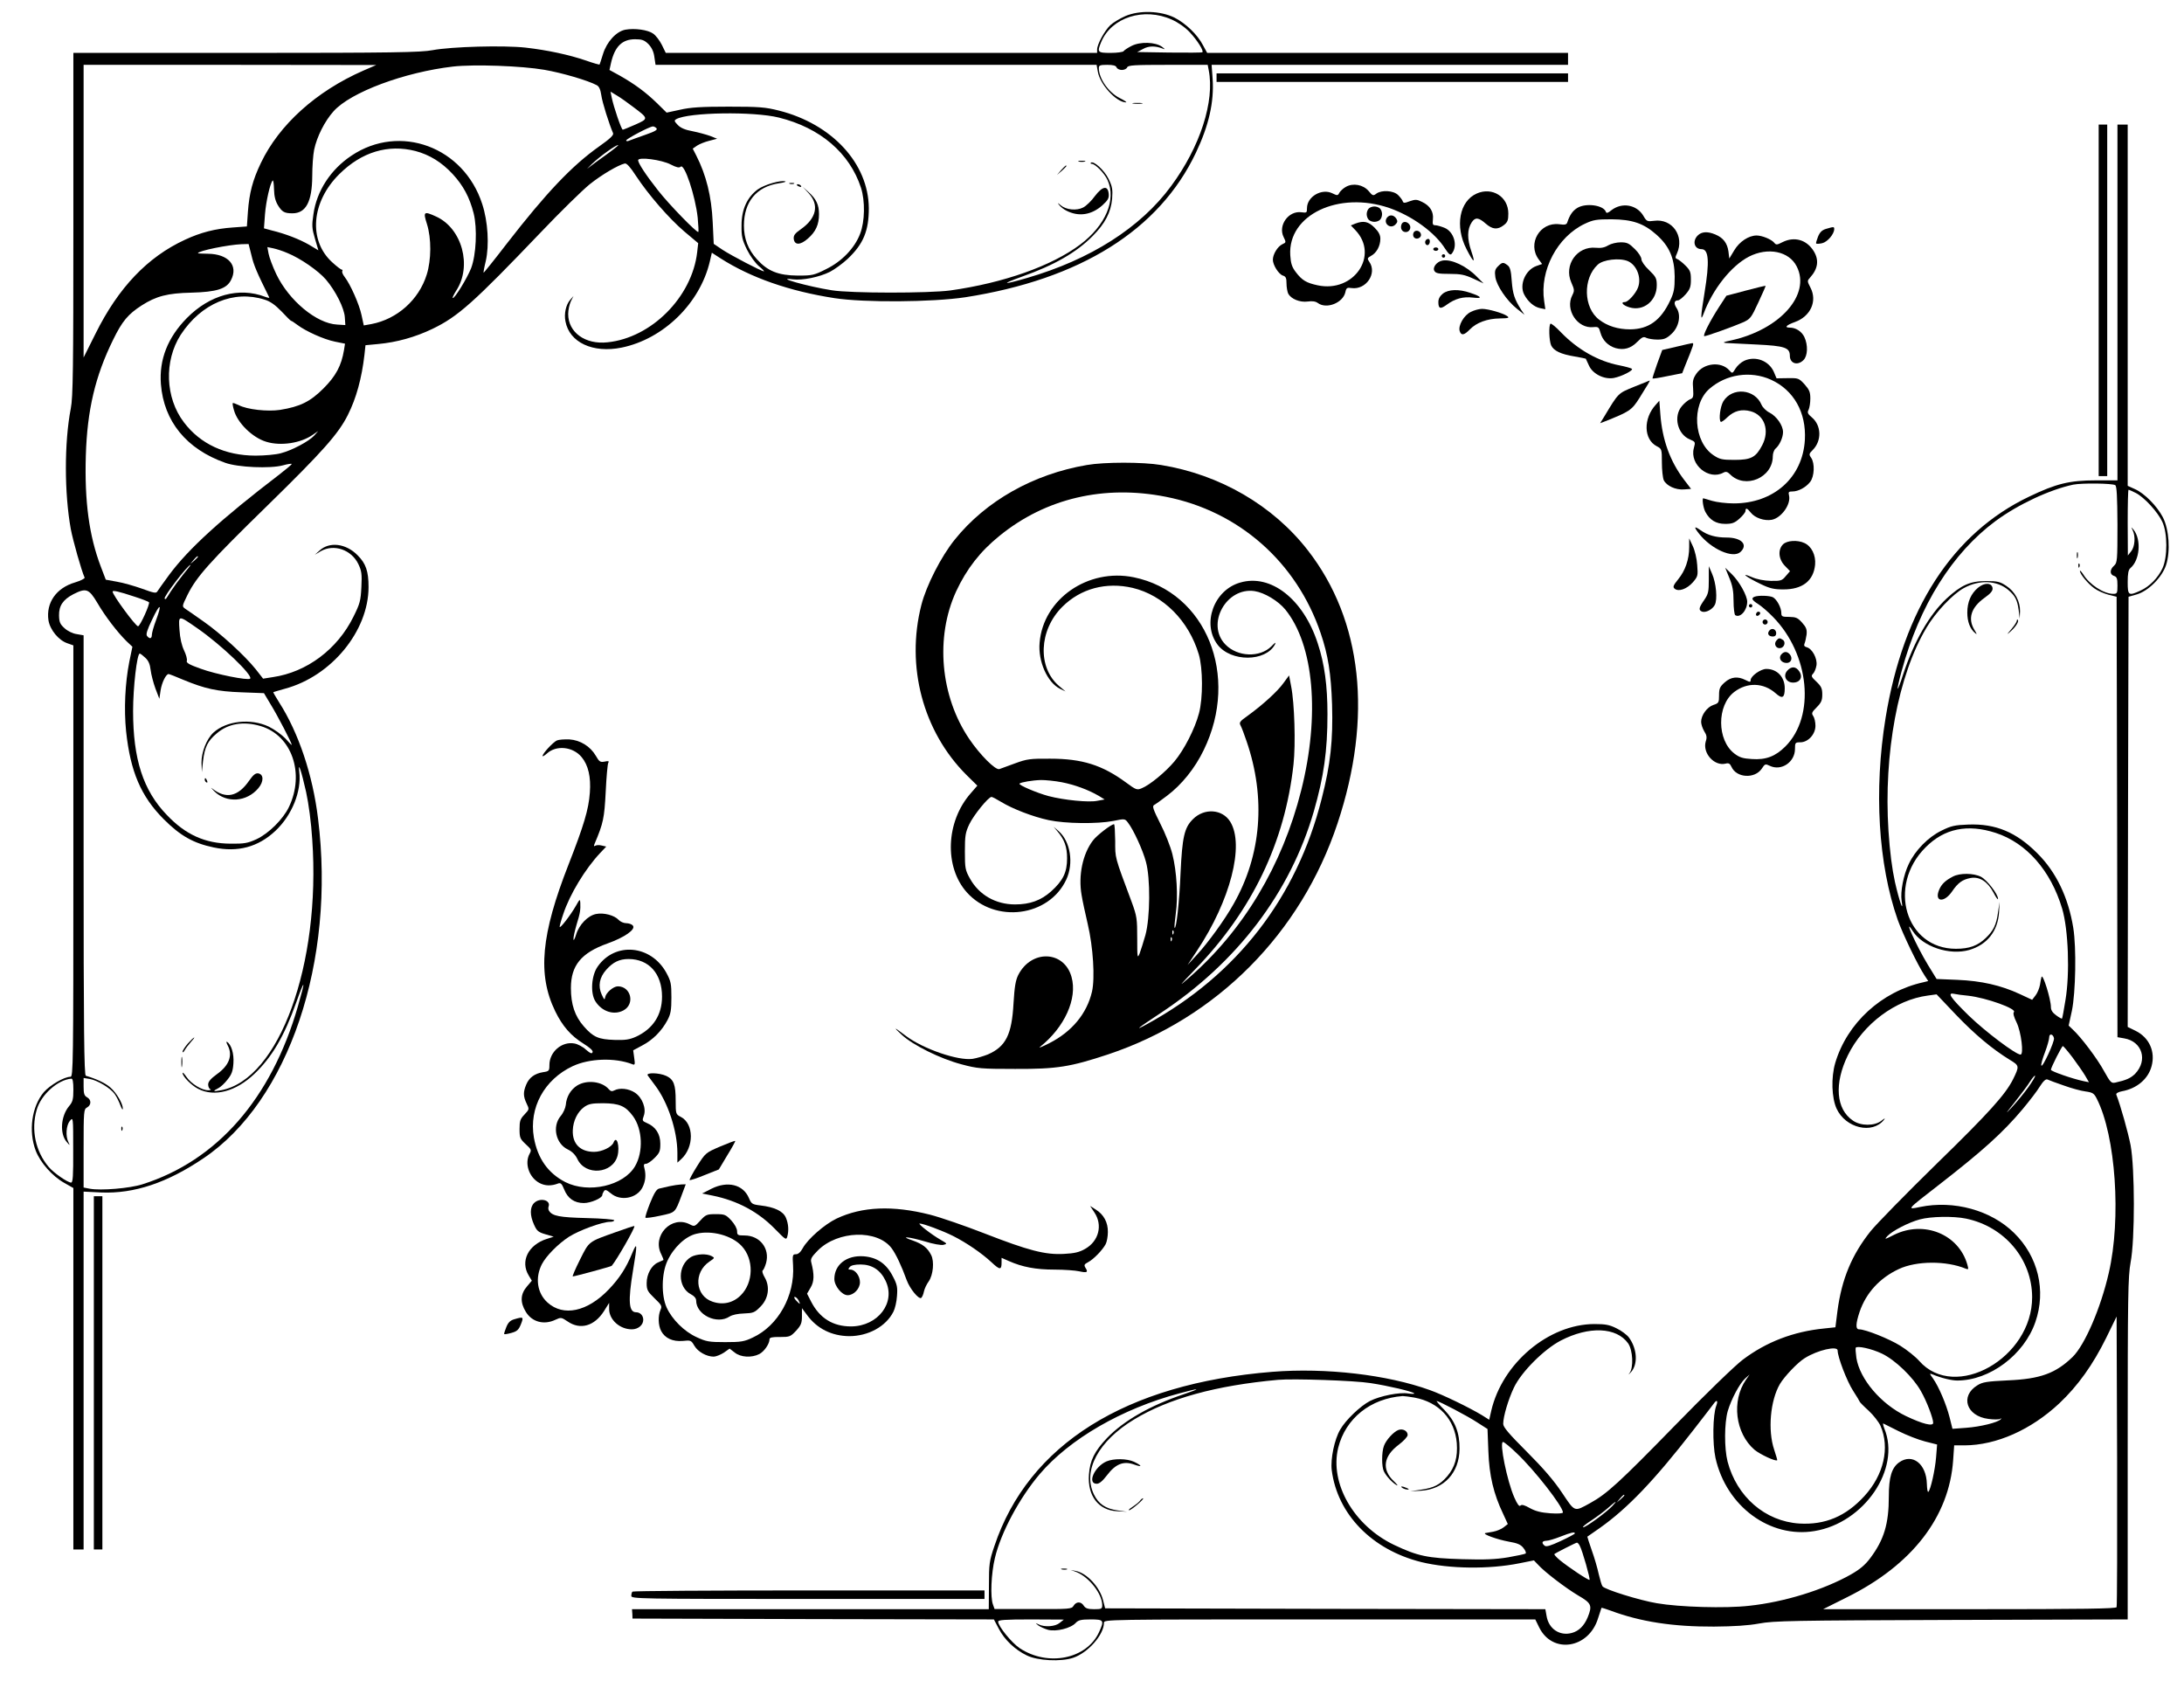 <?xml version="1.0" standalone="no"?>
<!DOCTYPE svg PUBLIC "-//W3C//DTD SVG 20010904//EN"
 "http://www.w3.org/TR/2001/REC-SVG-20010904/DTD/svg10.dtd">
<svg version="1.0" xmlns="http://www.w3.org/2000/svg"
 width="1280pt" height="989pt" viewBox="0 0 1280 989"
 preserveAspectRatio="xMidYMid meet">
<g transform="translate(0,989) scale(0.1,-0.1)"
fill="#000000" stroke="none">
<path d="M6596 9796 c-32 -14 -72 -38 -88 -53 -34 -32 -78 -113 -78 -143 l0
-20 -1264 0 -1264 0 -23 47 c-13 26 -36 56 -51 66 -30 22 -108 33 -163 23 -53
-10 -109 -71 -131 -143 -10 -32 -19 -60 -20 -61 -1 -2 -37 8 -79 23 -100 34
-224 61 -355 76 -129 14 -432 6 -545 -15 -68 -13 -230 -16 -1092 -16 l-1013 0
0 -1002 c0 -847 -2 -1015 -15 -1081 -39 -202 -38 -498 0 -708 13 -68 62 -242
81 -284 2 -5 -23 -18 -56 -28 -110 -32 -171 -119 -156 -222 9 -56 60 -118 112
-135 l34 -12 0 -1264 c0 -1197 -1 -1264 -17 -1264 -37 0 -120 -49 -156 -90
-71 -84 -91 -228 -48 -342 27 -71 97 -150 168 -190 l53 -30 0 -1059 0 -1059
30 0 30 0 0 1048 0 1049 104 -5 c191 -8 385 56 598 200 500 336 776 1155 672
1991 -31 256 -114 503 -228 681 -20 32 -36 59 -34 60 2 1 32 10 68 20 272 73
490 338 490 596 0 93 -16 138 -64 186 -69 70 -165 81 -223 28 l-28 -25 35 21
c77 44 179 9 220 -75 19 -40 22 -58 18 -135 -4 -80 -8 -97 -47 -175 -94 -190
-273 -324 -472 -353 l-57 -9 -43 55 c-65 81 -206 210 -306 280 -48 34 -97 68
-108 75 -19 14 -18 15 14 81 53 107 129 192 470 525 320 313 415 419 470 530
49 97 81 214 97 352 l6 56 74 7 c109 10 217 40 319 89 149 72 239 152 633 564
116 122 246 249 288 283 70 56 167 113 206 122 11 2 32 -21 65 -72 74 -112
192 -248 283 -326 l82 -69 -6 -53 c-30 -262 -268 -502 -526 -528 -130 -14
-230 58 -230 166 0 23 7 55 15 73 l16 32 -20 -23 c-24 -28 -36 -80 -27 -125
23 -124 161 -188 329 -154 245 50 459 259 517 504 l12 52 51 -33 c177 -113
402 -192 667 -233 175 -27 574 -24 767 5 675 105 1137 394 1352 847 76 160
107 297 98 432 l-6 83 1044 0 1045 0 0 35 0 35 -1058 0 -1057 0 -24 44 c-33
64 -103 130 -168 163 -82 40 -204 44 -287 9z m272 -21 c38 -17 79 -46 106 -75
43 -46 82 -108 73 -116 -2 -3 -89 -3 -193 -2 l-189 3 34 18 c33 19 73 19 116
2 15 -6 14 -3 -5 11 -38 28 -127 31 -178 5 -22 -11 -43 -25 -47 -31 -3 -5 -37
-10 -76 -10 -77 0 -80 4 -55 64 60 144 250 205 414 131z m-3068 -143 c19 -20
31 -44 35 -75 l7 -47 1293 0 1292 0 7 -39 c12 -75 108 -180 165 -181 8 0 -8
11 -36 25 -66 33 -123 115 -123 176 0 16 7 19 49 19 34 0 51 -4 55 -15 3 -8
17 -15 31 -15 14 0 28 7 31 15 5 13 41 15 239 15 l233 0 6 -31 c36 -182 -50
-449 -220 -679 -179 -244 -473 -431 -845 -539 -144 -42 -157 -38 -29 8 189 67
319 142 413 237 74 74 108 140 115 220 4 54 1 71 -21 116 -25 51 -89 109 -104
94 -3 -3 -1 -6 5 -6 21 0 75 -55 93 -95 53 -115 -11 -266 -160 -378 -168 -126
-449 -225 -761 -269 -125 -17 -586 -17 -695 1 -141 22 -342 79 -228 64 56 -7
155 13 217 44 27 14 74 48 104 76 93 88 124 165 124 297 -2 262 -215 493 -527
572 -79 20 -116 23 -295 23 -159 0 -223 -4 -284 -18 l-79 -17 -57 56 c-66 64
-130 111 -216 160 l-62 34 9 41 c22 96 65 139 141 139 41 0 54 -5 78 -28z
m-1671 -156 c-276 -121 -493 -317 -600 -541 -48 -100 -68 -176 -76 -286 l-6
-86 -82 -6 c-103 -7 -189 -29 -281 -72 -219 -101 -390 -280 -524 -550 l-70
-140 0 858 0 857 858 0 857 -1 -76 -33z m1061 5 c105 -18 257 -63 307 -90 14
-7 22 -25 27 -58 5 -41 47 -173 69 -223 5 -11 -16 -32 -80 -77 -160 -113 -311
-272 -543 -571 -73 -95 -134 -171 -136 -170 -1 2 4 32 13 68 21 92 13 232 -21
335 -108 334 -482 473 -766 283 -122 -81 -204 -207 -223 -343 -10 -66 -9 -83
9 -144 l20 -68 -55 33 c-56 32 -137 64 -220 84 l-44 12 6 82 c6 76 30 182 45
198 4 4 7 -19 8 -52 1 -41 8 -68 23 -93 24 -39 38 -47 85 -47 79 0 115 68 116
217 0 56 5 126 11 155 16 77 62 168 114 226 100 112 416 229 700 262 124 14
402 4 535 -19z m520 -217 c92 -69 92 -69 14 -104 -37 -16 -70 -30 -74 -30 -8
0 -53 131 -65 189 l-7 34 38 -23 c22 -13 64 -43 94 -66z m855 -63 c242 -60
414 -207 481 -411 25 -78 23 -198 -5 -270 -32 -84 -107 -162 -199 -207 -71
-36 -82 -38 -166 -38 -115 1 -177 26 -240 96 -52 57 -76 121 -76 197 0 139 73
228 205 248 28 4 44 9 38 11 -26 9 -123 -19 -162 -47 -62 -46 -95 -117 -95
-210 -1 -66 4 -85 32 -143 19 -38 49 -79 70 -97 20 -16 33 -30 29 -30 -14 0
-190 92 -242 126 l-52 35 -6 127 c-7 152 -38 276 -96 390 l-21 41 26 18 c14 9
46 22 71 28 l46 12 -40 16 c-22 8 -69 21 -104 28 -45 8 -71 20 -87 37 -21 22
-22 26 -8 34 72 40 453 46 601 9z m-718 -62 c9 -9 -7 -19 -65 -39 -42 -15 -85
-30 -94 -34 -10 -5 -18 -4 -18 1 0 9 136 81 156 82 5 1 15 -4 21 -10z m-293
-155 c-44 -31 -91 -66 -105 -77 -14 -12 -5 -2 20 22 47 45 139 111 154 111 5
0 -26 -25 -69 -56z m-1119 21 c83 -22 154 -66 218 -135 62 -67 99 -136 123
-230 22 -89 15 -243 -15 -322 -23 -58 -99 -183 -108 -174 -2 2 7 21 21 43 94
144 34 365 -118 434 -72 33 -77 29 -54 -43 27 -85 26 -211 -1 -297 -46 -148
-173 -261 -324 -290 l-45 -8 -13 60 c-13 63 -66 182 -99 224 -11 14 -17 29
-14 34 3 5 1 9 -3 9 -5 0 -30 19 -56 43 -141 128 -123 354 42 517 131 130 286
176 446 135z m1496 -79 c33 -17 50 -21 58 -13 22 22 86 -170 100 -298 4 -44 6
-82 4 -84 -7 -9 -174 163 -237 244 -71 90 -116 159 -116 176 0 21 138 3 191
-25z m-2457 -533 c13 -57 32 -101 104 -246 2 -4 -9 -2 -25 4 -152 58 -324 11
-458 -125 -112 -114 -163 -243 -152 -387 17 -218 150 -381 377 -461 74 -27
264 -35 338 -15 28 8 52 11 52 8 0 -3 -33 -31 -72 -61 -344 -263 -533 -436
-646 -588 -34 -46 -65 -90 -70 -98 -7 -12 -21 -9 -89 16 -45 16 -111 35 -147
41 l-66 12 -29 76 c-69 181 -96 383 -88 651 8 267 55 466 160 679 53 109 88
150 167 201 86 55 152 72 292 75 147 4 206 22 232 74 44 85 -16 153 -136 154
-32 0 -58 2 -58 3 0 14 179 50 256 53 l41 1 17 -67z m211 14 c76 -31 180 -103
225 -155 57 -67 108 -168 111 -222 l3 -45 -48 3 c-121 6 -283 141 -357 296
-21 44 -41 98 -45 120 l-7 38 34 -7 c19 -4 57 -16 84 -28z m-134 -273 c33 -10
62 -31 99 -69 28 -30 53 -55 56 -55 3 0 20 -11 37 -24 49 -37 155 -85 220 -98
l59 -12 -6 -38 c-15 -90 -47 -151 -120 -224 -78 -78 -137 -107 -255 -126 -73
-11 -193 2 -242 28 -17 8 -33 14 -35 12 -2 -2 1 -21 7 -41 20 -75 109 -162
190 -186 85 -26 202 -8 272 41 l32 22 -23 -26 c-31 -34 -130 -87 -196 -104
-28 -8 -95 -14 -148 -14 -177 0 -324 68 -420 195 -110 144 -117 360 -19 513
120 184 311 264 492 206z m-391 -1507 c0 -2 -10 -12 -22 -23 l-23 -19 19 23
c18 21 26 27 26 19z m-86 -103 c-25 -31 -57 -75 -72 -98 -14 -22 -27 -43 -29
-45 -2 -2 -5 -2 -8 1 -9 9 136 198 152 198 2 0 -17 -25 -43 -56z m-504 -166
c47 -81 120 -175 172 -226 l34 -32 -18 -87 c-25 -126 -32 -280 -19 -408 25
-236 87 -382 221 -516 97 -97 173 -140 292 -165 141 -30 261 2 362 97 97 91
154 232 140 346 -8 66 12 6 40 -118 15 -69 30 -180 36 -279 51 -732 -194
-1405 -534 -1469 -49 -9 -52 -6 -15 13 12 6 36 28 52 49 24 30 32 49 35 96 4
56 -12 110 -38 126 -5 3 -3 -7 5 -22 30 -58 8 -117 -64 -168 -36 -26 -51 -44
-51 -60 0 -13 6 -26 13 -28 6 -3 1 -6 -13 -6 -36 -1 -101 39 -127 78 -13 19
-23 29 -23 23 0 -20 52 -73 92 -93 95 -49 221 -15 329 88 103 98 175 221 245
418 52 146 56 137 10 -22 -156 -541 -473 -904 -911 -1043 -75 -24 -245 -38
-309 -26 l-36 7 0 229 c0 219 1 230 20 240 26 14 26 46 0 60 -16 9 -20 21 -20
62 l0 51 37 -6 c44 -8 119 -52 145 -88 10 -14 25 -43 33 -65 8 -21 14 -31 15
-21 0 29 -36 92 -73 124 -29 26 -83 51 -144 69 -10 3 -13 270 -13 1292 l0
1289 -40 7 c-23 3 -54 18 -71 34 -27 24 -32 36 -33 75 -1 57 23 93 84 125 75
38 91 32 140 -50z m220 35 c41 -13 79 -28 83 -32 8 -8 -52 -141 -64 -141 -14
0 -149 183 -149 203 0 9 34 2 130 -30z m125 -136 c-14 -37 -25 -76 -25 -87 0
-23 -13 -26 -28 -7 -8 9 0 35 30 97 46 98 60 96 23 -3z m242 -49 c139 -96 328
-277 309 -295 -12 -12 -202 26 -289 58 -68 24 -87 35 -82 47 3 8 -4 35 -16 60
-14 29 -24 72 -27 120 -6 89 -9 89 105 10z m-306 -172 c19 -17 28 -38 32 -73
3 -26 16 -75 28 -108 l23 -60 7 48 c7 47 32 97 47 97 4 0 43 -15 87 -34 126
-52 197 -68 341 -73 l131 -5 40 -67 c39 -63 123 -225 123 -236 0 -3 -17 14
-37 37 -21 22 -65 54 -98 70 -106 50 -248 34 -324 -35 -40 -37 -71 -115 -70
-177 l2 -55 7 66 c10 81 27 117 80 161 67 58 157 73 258 43 182 -54 260 -278
165 -475 -35 -72 -118 -154 -190 -188 -51 -23 -70 -27 -153 -26 -148 1 -263
53 -372 168 -139 144 -198 327 -198 609 0 140 23 337 39 337 4 0 18 -11 32
-24z m-421 -2532 c0 -56 -4 -71 -25 -96 -49 -58 -56 -162 -14 -210 20 -23 20
-23 10 -1 -18 35 -13 98 8 124 20 24 20 24 20 -168 1 -153 -2 -193 -12 -193
-21 0 -104 58 -132 92 -77 91 -104 218 -70 334 25 89 123 176 203 183 8 1 12
-18 12 -65z"/>
<path d="M6643 9283 c15 -2 37 -2 50 0 12 2 0 4 -28 4 -27 0 -38 -2 -22 -4z"/>
<path d="M6323 8943 c9 -2 25 -2 35 0 9 3 1 5 -18 5 -19 0 -27 -2 -17 -5z"/>
<path d="M6219 8893 l-24 -28 28 24 c15 14 27 26 27 28 0 8 -8 1 -31 -24z"/>
<path d="M6417 8741 c-20 -28 -51 -58 -69 -67 -38 -20 -100 -14 -131 13 -21
17 -21 17 -8 0 8 -10 26 -24 40 -31 73 -38 148 -26 212 31 33 30 39 42 37 67
-5 51 -36 46 -81 -13z"/>
<path d="M4628 8813 c6 -2 18 -2 25 0 6 3 1 5 -13 5 -14 0 -19 -2 -12 -5z"/>
<path d="M4670 8806 c0 -2 7 -7 16 -10 8 -3 12 -2 9 4 -6 10 -25 14 -25 6z"/>
<path d="M4740 8757 c62 -68 45 -146 -46 -210 -36 -25 -44 -37 -42 -57 5 -38
39 -37 83 2 46 40 65 82 65 143 0 55 -16 89 -62 130 l-33 30 35 -38z"/>
<path d="M1101 3775 c-17 -20 -31 -41 -31 -48 0 -7 6 -3 12 8 6 11 22 32 36
48 14 15 23 27 20 27 -3 0 -20 -16 -37 -35z"/>
<path d="M1063 3665 c0 -27 2 -38 4 -22 2 15 2 37 0 50 -2 12 -4 0 -4 -28z"/>
<path d="M711 3274 c0 -11 3 -14 6 -6 3 7 2 16 -1 19 -3 4 -6 -2 -5 -13z"/>
<path d="M1460 5315 c-65 -94 -136 -109 -216 -46 -11 9 -6 2 12 -16 72 -71
190 -63 258 18 33 39 32 82 -1 87 -16 2 -29 -9 -53 -43z"/>
<path d="M1200 5321 c0 -6 4 -13 10 -16 6 -3 7 1 4 9 -7 18 -14 21 -14 7z"/>
<path d="M7130 9435 l0 -25 1030 0 1030 0 0 25 0 25 -1030 0 -1030 0 0 -25z"/>
<path d="M12300 8130 l0 -1030 25 0 25 0 0 1030 0 1030 -25 0 -25 0 0 -1030z"/>
<path d="M12410 8117 l0 -1042 -127 0 c-153 0 -232 -19 -390 -95 -448 -213
-738 -660 -842 -1297 -69 -424 -43 -858 71 -1183 30 -84 117 -265 158 -327
l21 -32 -28 -7 c-246 -54 -448 -240 -517 -473 -25 -85 -21 -205 8 -268 53
-114 209 -151 277 -66 10 12 5 11 -15 -5 -40 -31 -120 -31 -166 1 -100 67
-111 217 -30 383 90 184 279 325 469 350 l51 7 112 -118 c110 -115 212 -201
316 -265 58 -35 58 -37 20 -115 -45 -89 -140 -195 -448 -495 -177 -173 -351
-351 -386 -394 -111 -139 -170 -281 -195 -468 l-12 -96 -66 -7 c-181 -18 -339
-79 -477 -183 -46 -35 -217 -200 -399 -387 -324 -332 -397 -399 -495 -453 -95
-52 -88 -55 -165 60 -48 72 -110 144 -207 241 -106 106 -138 144 -138 163 0
43 30 144 63 213 44 92 175 223 274 275 166 86 327 79 395 -16 28 -40 33 -143
8 -175 -8 -10 -5 -9 7 4 44 46 39 138 -10 205 -12 16 -44 40 -73 54 -42 21
-66 25 -130 25 -268 -1 -539 -229 -604 -508 l-12 -53 -41 26 c-76 46 -231 121
-307 148 -249 90 -609 132 -923 107 -860 -69 -1430 -426 -1629 -1021 -30 -88
-32 -105 -32 -232 l-1 -138 -1045 0 -1046 0 2 -27 1 -28 1059 -3 1059 -2 29
-55 c33 -64 95 -123 164 -156 63 -31 199 -38 271 -14 87 29 181 135 181 205 0
20 4 20 1264 20 l1264 0 23 -47 c78 -158 291 -124 345 54 10 32 19 59 20 61 1
1 26 -6 55 -17 175 -65 364 -94 604 -93 117 1 200 6 265 18 86 16 194 18 1128
21 l1032 3 0 1000 c0 909 2 1008 17 1092 26 134 25 553 0 687 -15 76 -58 230
-84 297 -2 7 12 15 33 19 88 16 154 72 174 147 23 85 -13 167 -93 207 l-47 23
2 1261 3 1260 49 14 c67 20 147 99 171 172 26 80 18 208 -19 280 -34 65 -107
140 -164 165 l-42 19 0 1059 0 1058 -30 0 -30 0 0 -1043z m-13 -1070 c9 -6 12
-66 13 -231 0 -210 -1 -224 -20 -241 -26 -23 -26 -52 0 -60 16 -5 20 -15 20
-56 0 -46 -2 -49 -25 -49 -56 0 -140 55 -176 115 -11 16 -19 25 -19 19 0 -18
48 -76 85 -102 19 -14 56 -30 82 -37 l48 -12 3 -1291 2 -1290 40 -7 c105 -18
139 -128 64 -207 -26 -26 -53 -38 -116 -52 -24 -5 -29 0 -67 68 -39 72 -134
198 -183 243 l-24 23 19 87 c22 107 27 369 8 486 -29 178 -100 327 -211 437
-124 124 -244 174 -404 168 -79 -3 -100 -7 -158 -36 -78 -38 -154 -116 -191
-195 -31 -63 -50 -164 -42 -215 13 -78 -13 -5 -39 109 -17 78 -30 177 -38 300
-29 453 56 911 223 1191 53 90 154 197 219 232 91 50 194 45 260 -11 40 -34
53 -58 61 -118 l6 -50 2 43 c1 58 -30 116 -81 149 -36 24 -51 28 -117 28 -94
0 -146 -23 -232 -102 -102 -95 -192 -253 -255 -445 -15 -48 -30 -86 -32 -84
-2 3 8 49 23 103 105 386 297 692 551 880 133 98 318 184 455 213 50 10 228 8
246 -3z m121 -46 c50 -26 128 -111 155 -169 31 -66 31 -207 1 -272 -26 -56
-76 -107 -129 -131 -70 -32 -75 -29 -75 50 0 50 4 72 16 82 55 46 65 166 19
224 -16 19 -16 19 -6 -2 18 -36 13 -98 -9 -124 l-19 -24 -1 193 c0 105 2 192
5 192 3 0 23 -9 43 -19z m-821 -1992 c180 -59 322 -220 389 -444 36 -122 46
-379 19 -537 -9 -57 -18 -105 -20 -107 -2 -2 -18 7 -34 19 -21 15 -31 30 -31
48 0 47 -48 200 -55 177 -2 -5 -6 -26 -9 -46 -4 -21 -15 -48 -26 -62 l-20 -26
-73 34 c-110 51 -224 77 -365 83 l-122 5 -51 83 c-69 114 -148 290 -89 198 59
-92 216 -144 331 -111 106 31 168 111 175 221 l3 61 -9 -62 c-10 -73 -27 -107
-72 -150 -47 -45 -96 -63 -175 -63 -294 0 -404 368 -178 594 110 111 246 139
412 85z m-162 -954 c107 -12 287 -77 268 -96 -6 -6 0 -29 16 -61 27 -56 43
-188 23 -188 -28 0 -207 135 -304 229 -108 106 -128 136 -85 127 12 -3 49 -8
82 -11z m503 -249 c4 -20 -68 -176 -74 -160 -3 6 7 41 21 77 14 37 25 77 25
88 0 25 23 20 28 -5z m109 -113 c28 -38 61 -85 74 -107 l22 -38 -34 7 c-62 13
-189 57 -189 66 0 13 64 139 70 139 3 0 29 -30 57 -67z m-260 -175 c-25 -35
-69 -88 -97 -118 -41 -44 -37 -38 18 31 38 48 79 103 91 123 13 20 26 35 28
32 3 -3 -15 -33 -40 -68z m208 11 c44 -16 102 -32 128 -35 42 -6 50 -11 66
-43 111 -218 144 -702 70 -1021 -47 -206 -141 -423 -212 -492 -99 -96 -190
-129 -378 -137 -124 -6 -150 -10 -180 -29 -103 -63 -65 -181 65 -197 30 -4 60
-4 68 0 9 6 10 5 3 -3 -18 -18 -118 -43 -201 -49 l-81 -6 -17 68 c-19 75 -63
179 -97 227 -21 29 -22 31 -3 24 50 -21 111 -36 145 -36 191 0 392 151 458
343 64 185 16 384 -125 522 -135 133 -353 193 -551 152 -80 -17 -80 -18 111
130 256 199 374 305 490 443 39 47 85 106 101 133 21 33 35 45 45 41 8 -4 51
-20 95 -35z m-573 -780 c227 -47 387 -238 388 -460 1 -357 -452 -613 -662
-374 -21 24 -71 64 -111 89 -66 41 -204 96 -241 96 -22 0 -20 34 3 103 38 111
118 198 229 250 104 49 279 50 394 2 15 -6 16 -3 8 25 -51 178 -255 260 -429
174 -55 -28 -59 -29 -40 -8 29 31 126 81 190 98 65 18 198 20 271 5z m883
-2277 c-3 -9 -185 -12 -862 -12 l-858 0 140 70 c381 189 599 471 622 803 l6
87 61 0 c187 1 389 91 555 246 110 104 197 226 275 384 l61 125 3 -845 c1
-465 0 -851 -3 -858z m-1376 1486 c78 -37 184 -139 229 -220 33 -57 72 -159
72 -186 0 -22 -62 -7 -160 40 -146 70 -270 216 -290 340 -4 29 -6 56 -4 60 8
13 92 -5 153 -34z m-259 18 c0 -38 54 -179 90 -235 22 -34 40 -64 40 -66 0 -2
23 -26 52 -52 28 -26 59 -66 69 -88 56 -128 20 -287 -94 -412 -109 -119 -230
-170 -382 -161 -200 13 -366 157 -420 363 -20 78 -19 226 1 296 21 70 69 161
102 191 l26 23 -21 -30 c-86 -124 -63 -314 50 -411 33 -27 124 -70 133 -61 1
1 -7 29 -18 62 -38 113 -23 288 34 385 27 45 104 126 145 151 76 48 193 74
193 45z m-2738 -191 c105 -16 245 -49 256 -60 4 -4 -11 -4 -34 -1 -50 9 -166
-14 -225 -44 -56 -29 -142 -111 -174 -167 -34 -57 -58 -173 -50 -238 33 -259
236 -467 525 -539 165 -40 396 -43 575 -7 l85 17 23 -24 c39 -44 166 -140 237
-182 78 -45 83 -59 55 -128 -21 -50 -52 -80 -92 -91 -72 -20 -137 24 -149 100
l-7 39 -1290 2 -1290 3 -12 47 c-19 78 -96 160 -160 172 l-30 6 33 -12 c75
-30 152 -128 152 -195 0 -21 -5 -23 -48 -23 -36 0 -50 5 -60 20 -16 26 -44 26
-60 0 -11 -19 -23 -20 -237 -19 l-226 0 -9 25 c-17 43 -11 184 11 274 35 149
144 352 262 491 175 206 482 384 820 474 122 33 132 31 23 -6 -192 -64 -350
-154 -448 -256 -73 -77 -100 -131 -106 -214 -9 -125 56 -210 166 -215 l57 -3
-56 8 c-70 10 -111 38 -138 94 -67 139 27 313 236 439 203 123 480 199 843
232 90 8 448 -4 542 -19z m258 -85 c144 -27 236 -127 248 -267 6 -81 -11 -141
-55 -193 -44 -51 -79 -69 -156 -80 l-62 -9 61 3 c137 8 227 105 228 246 1 94
-26 162 -88 227 -29 29 -49 53 -46 53 13 0 181 -88 237 -125 l61 -39 5 -130
c5 -143 31 -251 86 -366 l28 -61 -24 -19 c-14 -11 -41 -22 -62 -26 -20 -3 -40
-7 -46 -8 -19 -6 71 -38 137 -50 52 -9 71 -17 87 -38 12 -15 17 -29 12 -32 -4
-3 -51 -13 -102 -22 -73 -12 -134 -15 -269 -11 -204 6 -261 18 -400 84 -236
113 -378 361 -327 569 43 172 189 289 378 303 9 0 40 -4 69 -9z m1769 -47
c-21 -53 -23 -223 -5 -306 63 -284 319 -473 581 -429 291 48 506 364 409 600
-7 19 -10 32 -6 30 4 -2 44 -22 90 -45 46 -23 115 -50 154 -60 l71 -18 -6 -75
c-6 -75 -32 -189 -45 -202 -5 -5 -8 16 -9 46 -3 118 -85 182 -163 126 -43 -31
-60 -86 -60 -200 0 -160 -28 -253 -109 -361 -30 -40 -61 -66 -114 -96 -160
-90 -389 -161 -595 -183 -139 -16 -409 -8 -542 15 -101 17 -304 80 -318 99 -5
6 -14 38 -22 71 -7 33 -25 96 -41 140 -15 44 -27 80 -26 80 1 1 34 23 72 50
164 116 320 279 549 574 61 78 115 149 121 157 17 24 25 16 14 -13z m-1169
-280 c103 -97 270 -311 270 -346 0 -6 -29 -8 -74 -5 -54 4 -86 12 -119 30 -32
18 -48 23 -56 15 -7 -7 -18 7 -36 48 -42 95 -89 325 -66 325 6 0 43 -30 81
-67z m630 -246 c0 -2 -10 -12 -22 -23 l-23 -19 19 23 c18 21 26 27 26 19z
m-71 -63 c-35 -37 -154 -124 -170 -124 -8 0 13 18 46 39 33 22 78 55 100 75
47 42 58 46 24 10z m-219 -160 c0 -3 -37 -23 -82 -44 -60 -28 -86 -36 -95 -28
-20 16 -16 28 10 29 12 0 49 11 82 24 61 24 85 30 85 19z m29 -73 c15 -27 62
-193 57 -199 -5 -5 -124 74 -176 117 -19 16 -33 32 -30 34 8 7 124 66 132 67
4 0 12 -8 17 -19z m-3048 -451 c-26 -22 -88 -27 -124 -9 -21 10 -21 10 -2 -6
11 -8 37 -20 58 -26 47 -12 133 9 162 41 15 16 31 20 87 20 78 0 81 -5 49 -75
-72 -157 -299 -203 -464 -94 -47 31 -127 129 -127 156 0 10 38 13 193 13 l192
-1 -24 -19z"/>
<path d="M12172 6635 c0 -16 2 -22 5 -12 2 9 2 23 0 30 -3 6 -5 -1 -5 -18z"/>
<path d="M12181 6574 c0 -11 3 -14 6 -6 3 7 2 16 -1 19 -3 4 -6 -2 -5 -13z"/>
<path d="M11593 6446 c-42 -35 -63 -84 -63 -146 0 -53 16 -96 46 -120 12 -11
11 -6 -5 20 -39 65 -19 130 59 186 38 27 50 42 48 58 -5 32 -48 33 -85 2z"/>
<path d="M11820 6252 c0 -6 -14 -28 -32 -49 -29 -34 -29 -35 -4 -13 31 28 50
59 42 68 -3 3 -6 0 -6 -6z"/>
<path d="M11445 4753 c-44 -23 -66 -44 -80 -77 -30 -71 28 -79 75 -11 36 53
62 71 110 80 52 9 99 -21 133 -85 15 -29 27 -46 27 -37 0 27 -64 110 -100 129
-43 22 -124 23 -165 1z"/>
<path d="M6485 1326 c-71 -31 -115 -131 -57 -131 15 0 34 16 60 50 50 66 97
85 158 63 50 -18 50 -8 0 16 -41 19 -119 20 -161 2z"/>
<path d="M6679 1093 c-8 -9 -27 -24 -44 -35 -16 -10 -24 -18 -17 -18 12 0 93
69 81 70 -4 0 -13 -7 -20 -17z"/>
<path d="M6223 693 c9 -2 23 -2 30 0 6 3 -1 5 -18 5 -16 0 -22 -2 -12 -5z"/>
<path d="M8195 1510 c-28 -11 -72 -59 -84 -93 -14 -37 -14 -123 0 -150 15 -30
50 -66 74 -80 11 -6 3 5 -17 24 -71 68 -60 146 30 213 29 22 52 47 52 57 0 24
-29 39 -55 29z"/>
<path d="M8220 1170 c8 -5 22 -9 30 -9 10 0 8 3 -5 9 -27 12 -43 12 -25 0z"/>
<path d="M7888 8795 c-15 -8 -32 -24 -38 -34 -9 -18 -12 -18 -41 -4 -62 31
-149 -19 -149 -87 0 -27 -2 -28 -32 -24 -76 11 -139 -77 -105 -145 15 -31 15
-32 -7 -42 -28 -13 -56 -59 -56 -91 0 -31 34 -85 59 -93 17 -5 21 -15 21 -46
0 -22 5 -49 10 -60 17 -31 68 -52 114 -46 27 4 47 1 60 -9 51 -37 147 1 161
64 5 25 10 28 36 24 85 -12 152 86 104 154 -13 19 -12 22 11 35 32 17 54 58
54 100 0 22 -10 41 -34 65 -36 36 -64 42 -112 24 l-27 -11 26 -27 c142 -148
-8 -369 -220 -324 -66 14 -92 29 -129 78 -22 29 -29 50 -32 98 -15 237 284
379 581 277 134 -47 267 -143 327 -239 21 -32 30 -39 38 -29 38 45 14 129 -42
152 -20 8 -44 15 -54 15 -15 0 -17 6 -14 35 5 44 -17 80 -64 102 -30 15 -39
15 -71 4 -31 -12 -38 -12 -42 0 -2 7 -14 23 -27 36 -27 27 -97 31 -128 8 -18
-14 -22 -12 -45 16 -32 37 -91 48 -133 24z"/>
<path d="M8655 8756 c-102 -45 -129 -192 -60 -326 42 -82 54 -88 29 -15 -26
75 -26 131 2 173 20 30 40 28 81 -8 40 -35 70 -38 107 -9 22 17 26 29 26 68 0
98 -94 157 -185 117z"/>
<path d="M9245 8672 c-28 -17 -45 -42 -59 -84 -4 -14 -13 -17 -48 -12 -113 14
-188 -114 -120 -206 l20 -27 -34 -12 c-64 -23 -101 -110 -71 -167 22 -42 58
-73 94 -80 l30 -6 -7 48 c-27 179 77 377 239 453 49 23 68 26 156 26 122 -1
189 -24 264 -91 75 -67 105 -137 106 -244 0 -71 -4 -94 -26 -140 -55 -118
-127 -169 -235 -170 -71 0 -133 19 -182 57 -92 70 -96 241 -8 322 31 30 128
41 176 21 52 -22 82 -97 60 -155 -13 -35 -58 -85 -77 -85 -28 0 -11 -20 27
-31 82 -25 160 38 160 129 0 41 -5 50 -45 89 -26 24 -45 52 -45 64 0 12 -17
39 -39 60 -33 33 -45 39 -82 39 -25 0 -57 -8 -74 -18 -21 -13 -43 -17 -72 -14
-110 11 -189 -101 -144 -203 19 -43 19 -49 6 -75 -44 -85 30 -197 123 -187 30
3 33 0 42 -33 12 -44 45 -77 89 -90 48 -13 89 -2 127 37 28 28 37 32 53 23 11
-5 40 -10 65 -10 38 0 53 6 82 33 44 40 58 110 30 152 -18 27 -14 45 9 45 7 0
27 16 44 35 26 30 31 44 31 86 0 44 -4 55 -32 83 -18 18 -40 35 -48 38 -12 4
-13 9 -2 32 46 102 -27 207 -134 192 -40 -5 -43 -4 -63 30 -39 65 -125 80
-187 32 -19 -16 -29 -19 -32 -10 -13 40 -117 54 -167 24z"/>
<path d="M8022 8668 c-7 -7 -12 -21 -12 -33 0 -12 5 -26 12 -33 7 -7 21 -12
33 -12 12 0 26 5 33 12 7 7 12 21 12 33 0 12 -5 26 -12 33 -7 7 -21 12 -33 12
-12 0 -26 -5 -33 -12z"/>
<path d="M8130 8616 c-27 -33 18 -72 48 -42 13 13 14 20 6 34 -15 23 -38 26
-54 8z"/>
<path d="M8214 8575 c-9 -23 3 -45 25 -45 23 0 35 28 20 46 -15 18 -38 18 -45
-1z"/>
<path d="M10703 8549 c-24 -7 -37 -19 -48 -46 -8 -20 -13 -38 -11 -40 3 -3 19
-2 36 2 30 7 70 53 70 83 0 14 -3 14 -47 1z"/>
<path d="M8284 8525 c-4 -9 -2 -21 4 -27 15 -15 44 -1 40 19 -4 23 -36 29 -44
8z"/>
<path d="M9950 8510 c-33 -33 -20 -80 22 -80 43 0 48 -72 18 -255 -23 -140
-25 -176 -5 -122 53 142 161 279 265 333 111 57 235 32 280 -57 85 -165 -98
-371 -385 -434 -44 -9 -52 -13 -30 -15 17 -1 98 -5 182 -9 163 -8 193 -18 193
-66 0 -45 45 -60 80 -25 25 25 27 88 5 135 -16 33 -50 55 -85 55 -35 0 -21 15
30 33 91 33 132 122 91 201 -20 39 -20 40 -2 60 46 51 53 102 21 154 -41 67
-113 88 -183 53 -33 -17 -38 -17 -49 -3 -17 20 -71 42 -103 42 -46 0 -101 -36
-131 -87 l-29 -48 -5 42 c-7 49 -31 80 -77 99 -45 19 -80 17 -103 -6z"/>
<path d="M8355 8480 c-8 -13 4 -32 16 -25 12 8 12 35 0 35 -6 0 -13 -4 -16
-10z"/>
<path d="M8400 8430 c0 -5 7 -10 15 -10 8 0 15 5 15 10 0 6 -7 10 -15 10 -8 0
-15 -4 -15 -10z"/>
<path d="M8450 8390 c0 -5 5 -10 10 -10 6 0 10 5 10 10 0 6 -4 10 -10 10 -5 0
-10 -4 -10 -10z"/>
<path d="M8454 8363 c-34 -6 -60 -41 -47 -61 8 -14 26 -17 89 -17 65 0 89 -5
139 -28 l60 -28 -39 39 c-61 63 -150 105 -202 95z"/>
<path d="M8779 8329 c-17 -17 -20 -29 -15 -63 8 -51 67 -138 126 -185 l45 -36
-20 30 c-39 62 -49 92 -55 168 -4 62 -10 82 -25 93 -25 19 -31 18 -56 -7z"/>
<path d="M10231 8187 l-113 -30 -43 -66 c-55 -85 -98 -171 -86 -171 13 0 167
55 224 80 45 20 50 26 92 117 25 53 44 97 43 98 -2 1 -54 -11 -117 -28z"/>
<path d="M8456 8169 c-17 -14 -26 -30 -26 -49 0 -40 12 -43 50 -15 48 35 95
48 153 41 59 -7 52 5 -16 28 -67 23 -128 21 -161 -5z"/>
<path d="M8620 8062 c-40 -19 -75 -80 -65 -112 9 -28 26 -25 60 10 38 39 101
63 175 64 52 1 58 3 43 14 -24 17 -110 42 -147 42 -17 0 -47 -8 -66 -18z"/>
<path d="M9087 7993 c-11 -11 -8 -100 4 -127 15 -32 58 -52 138 -65 35 -6 64
-12 65 -13 1 -2 9 -20 19 -41 22 -49 90 -82 145 -72 47 9 117 45 106 54 -5 4
-38 13 -73 20 -125 24 -245 93 -342 193 -30 32 -59 55 -62 51z"/>
<path d="M9824 7858 l-82 -19 -30 -82 c-16 -45 -28 -83 -27 -85 2 -2 41 4 88
14 l86 17 16 41 c52 128 55 136 42 135 -6 -1 -49 -10 -93 -21z"/>
<path d="M10223 7776 c-18 -8 -41 -29 -51 -45 -19 -31 -19 -31 -37 -11 -48 54
-150 43 -193 -20 -20 -29 -23 -44 -19 -88 3 -48 1 -55 -18 -62 -12 -5 -34 -23
-48 -40 -51 -60 -26 -165 47 -195 33 -14 33 -15 23 -52 -25 -96 88 -189 173
-143 15 8 24 6 40 -10 88 -88 250 -20 250 106 0 17 7 37 16 45 23 19 44 65 44
97 0 39 -38 93 -79 114 -19 9 -40 30 -47 46 -39 93 -172 105 -224 20 -18 -30
-28 -107 -15 -120 3 -3 21 9 39 27 40 38 84 49 136 35 82 -22 113 -113 68
-199 -37 -71 -65 -86 -162 -86 -73 0 -87 3 -123 27 -117 77 -131 296 -25 389
98 86 241 108 361 54 134 -61 208 -192 199 -353 -13 -221 -183 -372 -417 -372
-43 0 -100 7 -127 15 -27 8 -50 15 -51 15 -9 0 -1 -56 12 -80 25 -47 62 -70
116 -70 40 0 55 5 84 31 19 17 35 37 35 45 0 20 10 17 31 -10 24 -31 80 -50
123 -42 57 11 114 92 101 143 -5 20 -1 23 20 23 35 0 79 24 104 56 25 32 28
109 6 141 -14 20 -13 24 9 46 54 54 51 144 -5 191 -25 21 -28 29 -19 45 5 11
10 40 10 65 0 39 -6 52 -34 84 -33 36 -37 37 -99 36 l-65 -1 -16 38 c-29 65
-107 95 -173 65z"/>
<path d="M9576 7623 c-94 -39 -89 -33 -175 -176 l-23 -37 24 9 c149 59 161 67
206 138 52 83 64 103 60 103 -2 -1 -43 -17 -92 -37z"/>
<path d="M9704 7518 c-74 -81 -71 -203 6 -243 29 -15 30 -17 30 -95 0 -43 5
-90 11 -104 16 -33 70 -58 119 -54 l41 3 -42 55 c-81 107 -127 233 -138 383
l-6 79 -21 -24z"/>
<path d="M6370 7165 c-313 -53 -592 -210 -775 -438 -79 -98 -166 -268 -195
-382 -92 -359 9 -741 264 -996 l64 -63 -39 -45 c-146 -166 -156 -432 -22 -581
165 -183 480 -143 582 75 45 96 25 224 -45 285 l-29 25 21 -25 c43 -50 58 -93
58 -160 0 -81 -23 -130 -94 -194 -60 -53 -124 -76 -211 -76 -114 0 -211 56
-264 151 -28 50 -30 61 -30 159 0 92 3 112 26 160 25 53 112 160 130 160 5 0
30 -13 56 -29 67 -41 186 -87 279 -107 98 -21 285 -23 378 -5 68 14 69 14 87
-10 32 -41 87 -161 105 -229 27 -97 25 -328 -3 -430 -12 -41 -27 -90 -34 -108
-13 -31 -14 -24 -14 90 0 114 -2 129 -32 211 -102 273 -97 256 -97 360 -1 53
-3 97 -7 97 -16 0 -101 -65 -124 -96 -60 -79 -86 -205 -66 -319 5 -33 22 -109
36 -170 32 -136 43 -317 25 -396 -30 -129 -118 -235 -250 -302 -41 -21 -66
-31 -55 -22 144 114 221 283 185 410 -43 155 -235 162 -312 12 -16 -32 -22
-69 -28 -167 -10 -183 -45 -253 -150 -299 -25 -10 -65 -22 -90 -26 -85 -12
-289 58 -390 134 -73 55 -78 56 -25 7 66 -61 225 -140 350 -173 93 -25 115
-27 315 -27 245 -1 323 12 544 85 638 213 1131 710 1345 1354 207 622 146
1189 -174 1600 -205 264 -516 444 -860 500 -108 18 -331 18 -435 0z m462 -186
c428 -84 767 -383 908 -799 44 -129 61 -238 67 -420 6 -207 -9 -349 -61 -551
-146 -579 -497 -1032 -1021 -1319 -83 -46 -60 -27 75 62 450 297 762 707 900
1183 59 206 80 354 80 570 0 167 -17 294 -57 415 -84 259 -275 409 -455 356
-154 -44 -225 -241 -132 -364 78 -102 281 -101 336 1 8 16 2 13 -20 -10 -68
-68 -199 -63 -270 10 -116 119 5 338 171 313 58 -9 138 -57 180 -108 168 -207
204 -620 93 -1060 -111 -441 -340 -822 -659 -1099 -63 -55 -58 -49 39 52 333
344 525 744 575 1200 13 118 6 358 -14 458 l-12 63 -33 -45 c-34 -48 -122
-128 -209 -191 -47 -33 -52 -40 -42 -58 6 -11 22 -53 35 -92 114 -332 87 -666
-76 -953 -50 -90 -150 -228 -215 -298 l-55 -60 55 83 c196 295 280 620 195
757 -46 74 -152 81 -218 15 -51 -50 -63 -105 -73 -315 -7 -173 -25 -332 -35
-322 -2 2 1 39 7 83 14 100 6 246 -20 349 -11 44 -43 125 -71 179 -40 80 -48
101 -37 108 8 4 43 29 77 55 85 64 163 160 215 268 212 435 14 925 -410 1012
-268 55 -531 -127 -552 -383 -10 -109 45 -233 119 -270 l33 -16 -38 32 c-127
108 -119 327 19 464 107 107 257 147 412 111 180 -43 329 -192 388 -390 24
-81 25 -256 1 -345 -24 -91 -87 -214 -144 -282 -52 -62 -144 -138 -191 -157
-28 -12 -34 -10 -92 33 -140 103 -258 140 -445 140 -117 1 -137 -2 -205 -27
-41 -15 -83 -30 -93 -34 -23 -7 -113 83 -176 176 -170 250 -201 597 -77 866
61 131 141 234 254 325 270 220 613 300 974 229z m-609 -1673 c76 -15 153 -43
217 -80 l34 -21 -44 -8 c-49 -10 -193 4 -285 28 -67 18 -178 65 -170 73 8 8
77 20 127 21 25 0 80 -5 121 -13z m654 -888 c-3 -8 -6 -5 -6 6 -1 11 2 17 5
13 3 -3 4 -12 1 -19z m-10 -40 c-3 -8 -6 -5 -6 6 -1 11 2 17 5 13 3 -3 4 -12
1 -19z"/>
<path d="M9959 6761 c72 -90 197 -145 241 -106 47 43 7 85 -81 85 -62 0 -110
13 -151 42 -40 28 -43 22 -9 -21z"/>
<path d="M9900 6684 c0 -72 -23 -138 -64 -188 -30 -37 -33 -46 -21 -56 23 -19
71 -2 106 37 30 35 31 39 26 102 -2 36 -14 86 -26 111 l-21 45 0 -51z"/>
<path d="M10450 6700 c-31 -31 -27 -87 11 -126 l30 -31 -25 -29 c-22 -27 -30
-29 -88 -28 -39 1 -82 9 -113 23 -71 30 -29 -2 55 -42 51 -25 78 -31 130 -31
113 -1 179 50 188 145 5 56 -21 108 -63 127 -41 19 -102 15 -125 -8z"/>
<path d="M10015 6493 c0 -71 -3 -84 -27 -119 -32 -46 -34 -59 -13 -68 22 -8
61 12 75 39 17 32 8 129 -16 183 l-19 44 0 -79z"/>
<path d="M10135 6504 c19 -45 25 -78 25 -136 0 -42 5 -80 10 -83 29 -18 70 28
70 79 0 35 -46 118 -89 160 l-40 39 24 -59z"/>
<path d="M10283 6393 c-21 -8 -15 -20 20 -42 18 -11 58 -45 88 -76 215 -219
250 -582 73 -759 -58 -58 -114 -80 -197 -74 -52 3 -72 9 -102 32 -103 79 -104
282 -1 361 76 58 171 55 242 -7 40 -36 54 -28 54 29 0 66 -45 113 -108 113
-33 0 -92 -42 -92 -66 0 -12 -4 -12 -30 1 -45 23 -85 19 -122 -14 -28 -25 -33
-36 -33 -75 0 -43 -2 -47 -33 -57 -37 -12 -72 -60 -72 -99 0 -14 8 -38 18 -55
15 -23 17 -37 9 -60 -20 -68 50 -146 116 -130 18 5 26 1 35 -19 29 -65 136
-71 177 -11 19 29 21 30 48 17 67 -32 147 22 147 99 0 37 2 39 31 39 46 0 89
47 89 97 0 22 -6 47 -13 57 -11 16 -9 22 20 51 27 27 33 41 33 75 0 36 -6 48
-34 75 -30 28 -33 34 -20 47 8 8 17 30 20 49 6 40 -25 98 -57 106 -14 4 -18
10 -13 22 4 9 9 32 12 52 3 30 -2 43 -26 70 -26 29 -36 33 -76 34 -41 0 -46 2
-46 23 0 31 -26 79 -49 92 -20 10 -86 12 -108 3z"/>
<path d="M10250 6340 c0 -5 5 -10 10 -10 6 0 10 5 10 10 0 6 -4 10 -10 10 -5
0 -10 -4 -10 -10z"/>
<path d="M10295 6299 c-10 -15 3 -25 16 -12 7 7 7 13 1 17 -6 3 -14 1 -17 -5z"/>
<path d="M10330 6245 c0 -8 7 -15 15 -15 8 0 15 7 15 15 0 8 -7 15 -15 15 -8
0 -15 -7 -15 -15z"/>
<path d="M10370 6195 c-15 -18 -5 -35 21 -35 12 0 19 7 19 19 0 24 -25 34 -40
16z"/>
<path d="M10411 6136 c-17 -20 -2 -48 23 -44 24 3 34 37 14 49 -18 12 -24 11
-37 -5z"/>
<path d="M10439 6054 c-17 -21 0 -49 32 -49 27 0 37 28 19 50 -16 19 -34 19
-51 -1z"/>
<path d="M10475 5960 c-27 -30 -7 -70 34 -70 41 0 59 32 36 66 -19 29 -46 31
-70 4z"/>
<path d="M3264 5551 c-22 -10 -84 -76 -84 -91 0 -5 11 2 25 14 55 51 153 41
204 -21 39 -47 55 -117 48 -208 -7 -99 -36 -194 -124 -419 -162 -412 -184
-646 -79 -862 43 -88 92 -144 166 -190 38 -24 57 -41 53 -50 -4 -11 -13 -7
-39 15 -18 17 -49 33 -67 36 -74 14 -147 -49 -147 -126 0 -34 -2 -37 -37 -42
-50 -8 -82 -32 -99 -73 -18 -43 -18 -68 2 -110 17 -35 16 -35 -12 -65 -25 -26
-29 -38 -29 -85 0 -51 3 -58 36 -89 33 -30 35 -34 23 -56 -31 -56 -4 -138 57
-171 33 -18 70 -19 111 -3 14 5 21 -2 34 -34 21 -54 60 -81 116 -81 40 0 108
29 108 47 0 5 4 14 9 22 8 12 15 9 41 -12 56 -48 152 -30 185 34 18 35 22 73
12 112 -6 21 -4 27 9 27 9 0 31 15 50 34 30 30 34 40 34 84 0 57 -28 100 -79
121 -27 12 -28 14 -18 42 16 42 -8 107 -52 136 -36 24 -89 30 -121 13 -13 -7
-21 -5 -31 6 -39 47 -129 58 -186 23 -38 -24 -63 -65 -67 -114 -2 -18 -15 -48
-30 -65 -51 -61 -29 -162 42 -196 25 -12 44 -31 56 -56 47 -100 206 -87 235
18 15 56 -5 125 -23 79 -10 -27 -69 -55 -114 -55 -81 0 -128 47 -125 126 2 56
28 109 67 137 26 18 44 22 111 22 95 -1 131 -16 175 -76 56 -77 61 -209 12
-293 -67 -115 -273 -162 -409 -93 -101 52 -162 138 -184 261 -30 174 61 340
227 418 98 46 247 51 349 12 16 -7 18 -3 12 37 l-6 44 54 29 c61 32 113 84
147 148 19 36 23 59 23 133 0 81 -3 95 -30 145 -90 163 -300 182 -402 36 -37
-52 -44 -155 -14 -203 38 -61 109 -84 165 -54 69 37 44 141 -33 141 -26 0 -69
-37 -74 -63 -3 -19 -6 -17 -21 16 -22 49 -13 99 27 144 40 45 77 63 131 63
119 0 196 -86 196 -220 0 -108 -53 -189 -152 -235 -38 -17 -62 -21 -126 -19
-94 3 -125 16 -180 79 -53 60 -76 129 -76 225 0 132 60 206 214 261 101 36
168 83 149 105 -6 8 -24 14 -39 14 -15 0 -35 9 -45 20 -24 26 -86 43 -131 34
-48 -9 -100 -62 -118 -122 -8 -26 -15 -37 -15 -26 -1 12 8 50 18 85 21 67 24
88 22 129 -1 23 -4 21 -25 -17 -32 -56 -96 -139 -96 -124 0 6 9 40 21 74 38
116 130 267 217 359 l35 37 -26 6 c-14 4 -31 3 -38 -1 -9 -5 -10 -2 -4 12 51
120 57 150 65 305 4 86 11 162 15 169 6 10 1 12 -21 7 -26 -5 -32 -1 -52 34
-32 55 -91 92 -155 96 -29 1 -61 -1 -73 -6z"/>
<path d="M3796 3588 c5 -7 24 -33 43 -58 75 -98 131 -267 131 -396 l0 -57 21
19 c78 70 77 209 -1 249 -29 15 -30 17 -30 95 0 94 -11 124 -55 145 -41 19
-120 21 -109 3z"/>
<path d="M4220 3171 c-84 -36 -86 -38 -134 -114 -27 -43 -47 -80 -44 -82 2 -3
42 10 88 29 l83 33 49 82 c28 45 49 84 47 85 -2 2 -42 -13 -89 -33z"/>
<path d="M3925 2939 c-22 -5 -50 -11 -61 -14 -16 -3 -30 -26 -54 -85 -18 -45
-30 -83 -27 -86 3 -3 42 2 87 12 89 19 86 16 124 117 l25 67 -27 -1 c-15 -1
-45 -5 -67 -10z"/>
<path d="M4170 2924 l-55 -28 60 -12 c148 -30 271 -96 371 -200 57 -58 62 -62
68 -41 10 36 7 76 -8 111 -16 38 -65 62 -149 72 -49 6 -53 9 -68 44 -34 79
-125 101 -219 54z"/>
<path d="M550 1845 l0 -1035 25 0 25 0 0 1035 0 1035 -25 0 -25 0 0 -1035z"/>
<path d="M3130 2840 c-25 -25 -25 -72 0 -127 16 -36 25 -44 67 -56 l48 -14
-40 -13 c-110 -35 -157 -132 -106 -215 l18 -30 -28 -33 c-39 -45 -42 -93 -7
-150 36 -59 106 -78 173 -46 32 15 35 15 72 -10 74 -51 157 -27 213 61 l30 48
0 -36 c0 -63 63 -119 133 -119 37 0 67 25 67 56 0 25 -18 44 -42 44 -43 0 -48
65 -18 245 26 154 25 173 -4 103 -36 -88 -75 -148 -138 -214 -125 -131 -266
-161 -359 -77 -61 55 -74 145 -33 225 25 48 94 118 158 160 60 38 195 88 242
88 13 0 24 4 24 9 0 5 -73 11 -162 13 -159 4 -200 12 -220 42 -4 6 -6 17 -3
25 15 39 -51 55 -85 21z"/>
<path d="M6414 2785 c50 -74 26 -169 -55 -214 -33 -19 -62 -26 -124 -29 -110
-6 -208 20 -465 120 -113 44 -257 94 -320 110 -217 55 -397 48 -547 -23 -71
-34 -169 -120 -198 -173 -13 -24 -27 -36 -40 -36 -20 0 -21 -5 -17 -66 11
-176 -87 -353 -236 -422 -50 -24 -69 -27 -162 -27 -95 0 -111 3 -167 29 -73
33 -144 104 -176 174 -32 71 -30 198 4 272 37 80 106 145 170 160 90 22 209
-10 266 -72 72 -77 70 -214 -6 -289 -44 -44 -104 -58 -165 -37 -102 34 -113
171 -18 235 31 21 32 22 13 32 -29 16 -89 13 -121 -5 -80 -48 -80 -178 0 -219
18 -9 30 -23 30 -36 0 -84 122 -143 196 -94 16 10 48 17 85 18 53 2 62 5 95
39 48 47 58 117 26 172 -12 20 -17 38 -12 41 5 3 14 23 20 44 23 85 -37 161
-126 161 -40 0 -44 2 -44 25 0 15 -14 41 -34 63 -32 34 -38 37 -91 37 -52 0
-59 -3 -90 -37 -33 -36 -35 -37 -62 -23 -107 56 -224 -67 -167 -176 8 -17 14
-32 12 -33 -2 -1 -15 -7 -31 -14 -38 -16 -67 -68 -67 -121 0 -40 5 -49 46 -89
42 -40 45 -46 35 -68 -15 -35 -14 -90 4 -124 22 -42 68 -63 127 -58 46 5 49 4
68 -29 21 -35 71 -63 113 -63 13 0 40 11 59 23 l34 24 30 -23 c34 -28 99 -32
144 -9 29 15 60 60 60 87 0 10 17 14 61 13 57 0 62 2 95 37 29 32 34 45 34 85
l0 47 30 -40 c58 -80 145 -123 247 -124 111 0 215 56 259 143 9 17 19 58 21
92 4 51 1 68 -24 115 -38 75 -93 112 -172 118 -99 7 -171 -49 -171 -133 0 -41
44 -95 78 -95 36 0 72 38 72 76 0 37 -28 74 -56 74 -14 0 -14 3 -4 15 8 10 30
15 64 15 66 0 116 -32 146 -95 62 -128 -44 -267 -202 -268 -106 0 -184 48
-234 145 l-24 47 21 36 c21 35 22 76 4 146 -6 22 1 33 39 72 117 116 347 123
431 13 25 -33 59 -105 89 -188 19 -51 70 -113 85 -104 5 4 13 21 16 38 4 18
17 44 28 59 26 37 34 117 14 155 -22 43 -50 64 -109 85 -81 27 -23 22 73 -6
48 -15 94 -23 108 -20 24 6 23 7 -15 29 -53 30 -138 96 -124 96 21 0 134 -42
194 -72 80 -40 170 -102 227 -155 49 -46 59 -46 59 -2 l0 28 43 -19 c79 -35
158 -50 267 -50 58 0 123 -5 145 -10 46 -10 54 -6 37 20 -10 17 -8 21 16 34
32 17 84 71 102 105 7 13 13 45 13 71 1 56 -24 103 -71 132 l-33 21 25 -38z
m-1734 -515 c6 -11 9 -20 7 -20 -2 0 -12 9 -22 20 -10 11 -13 20 -7 20 6 0 16
-9 22 -20z"/>
<path d="M3610 2670 c-163 -58 -156 -52 -211 -162 -27 -54 -46 -98 -42 -98 11
0 225 58 228 62 28 32 140 227 133 233 -2 2 -50 -14 -108 -35z"/>
<path d="M3014 2159 c-24 -7 -36 -19 -47 -47 -8 -20 -14 -38 -12 -40 2 -2 21
1 42 7 33 9 43 18 56 51 17 43 15 45 -39 29z"/>
<path d="M3707 563 c-4 -3 -7 -15 -7 -25 0 -17 38 -18 1035 -18 l1035 0 0 25
0 25 -1028 0 c-566 0 -1032 -3 -1035 -7z"/>
</g>
</svg>

